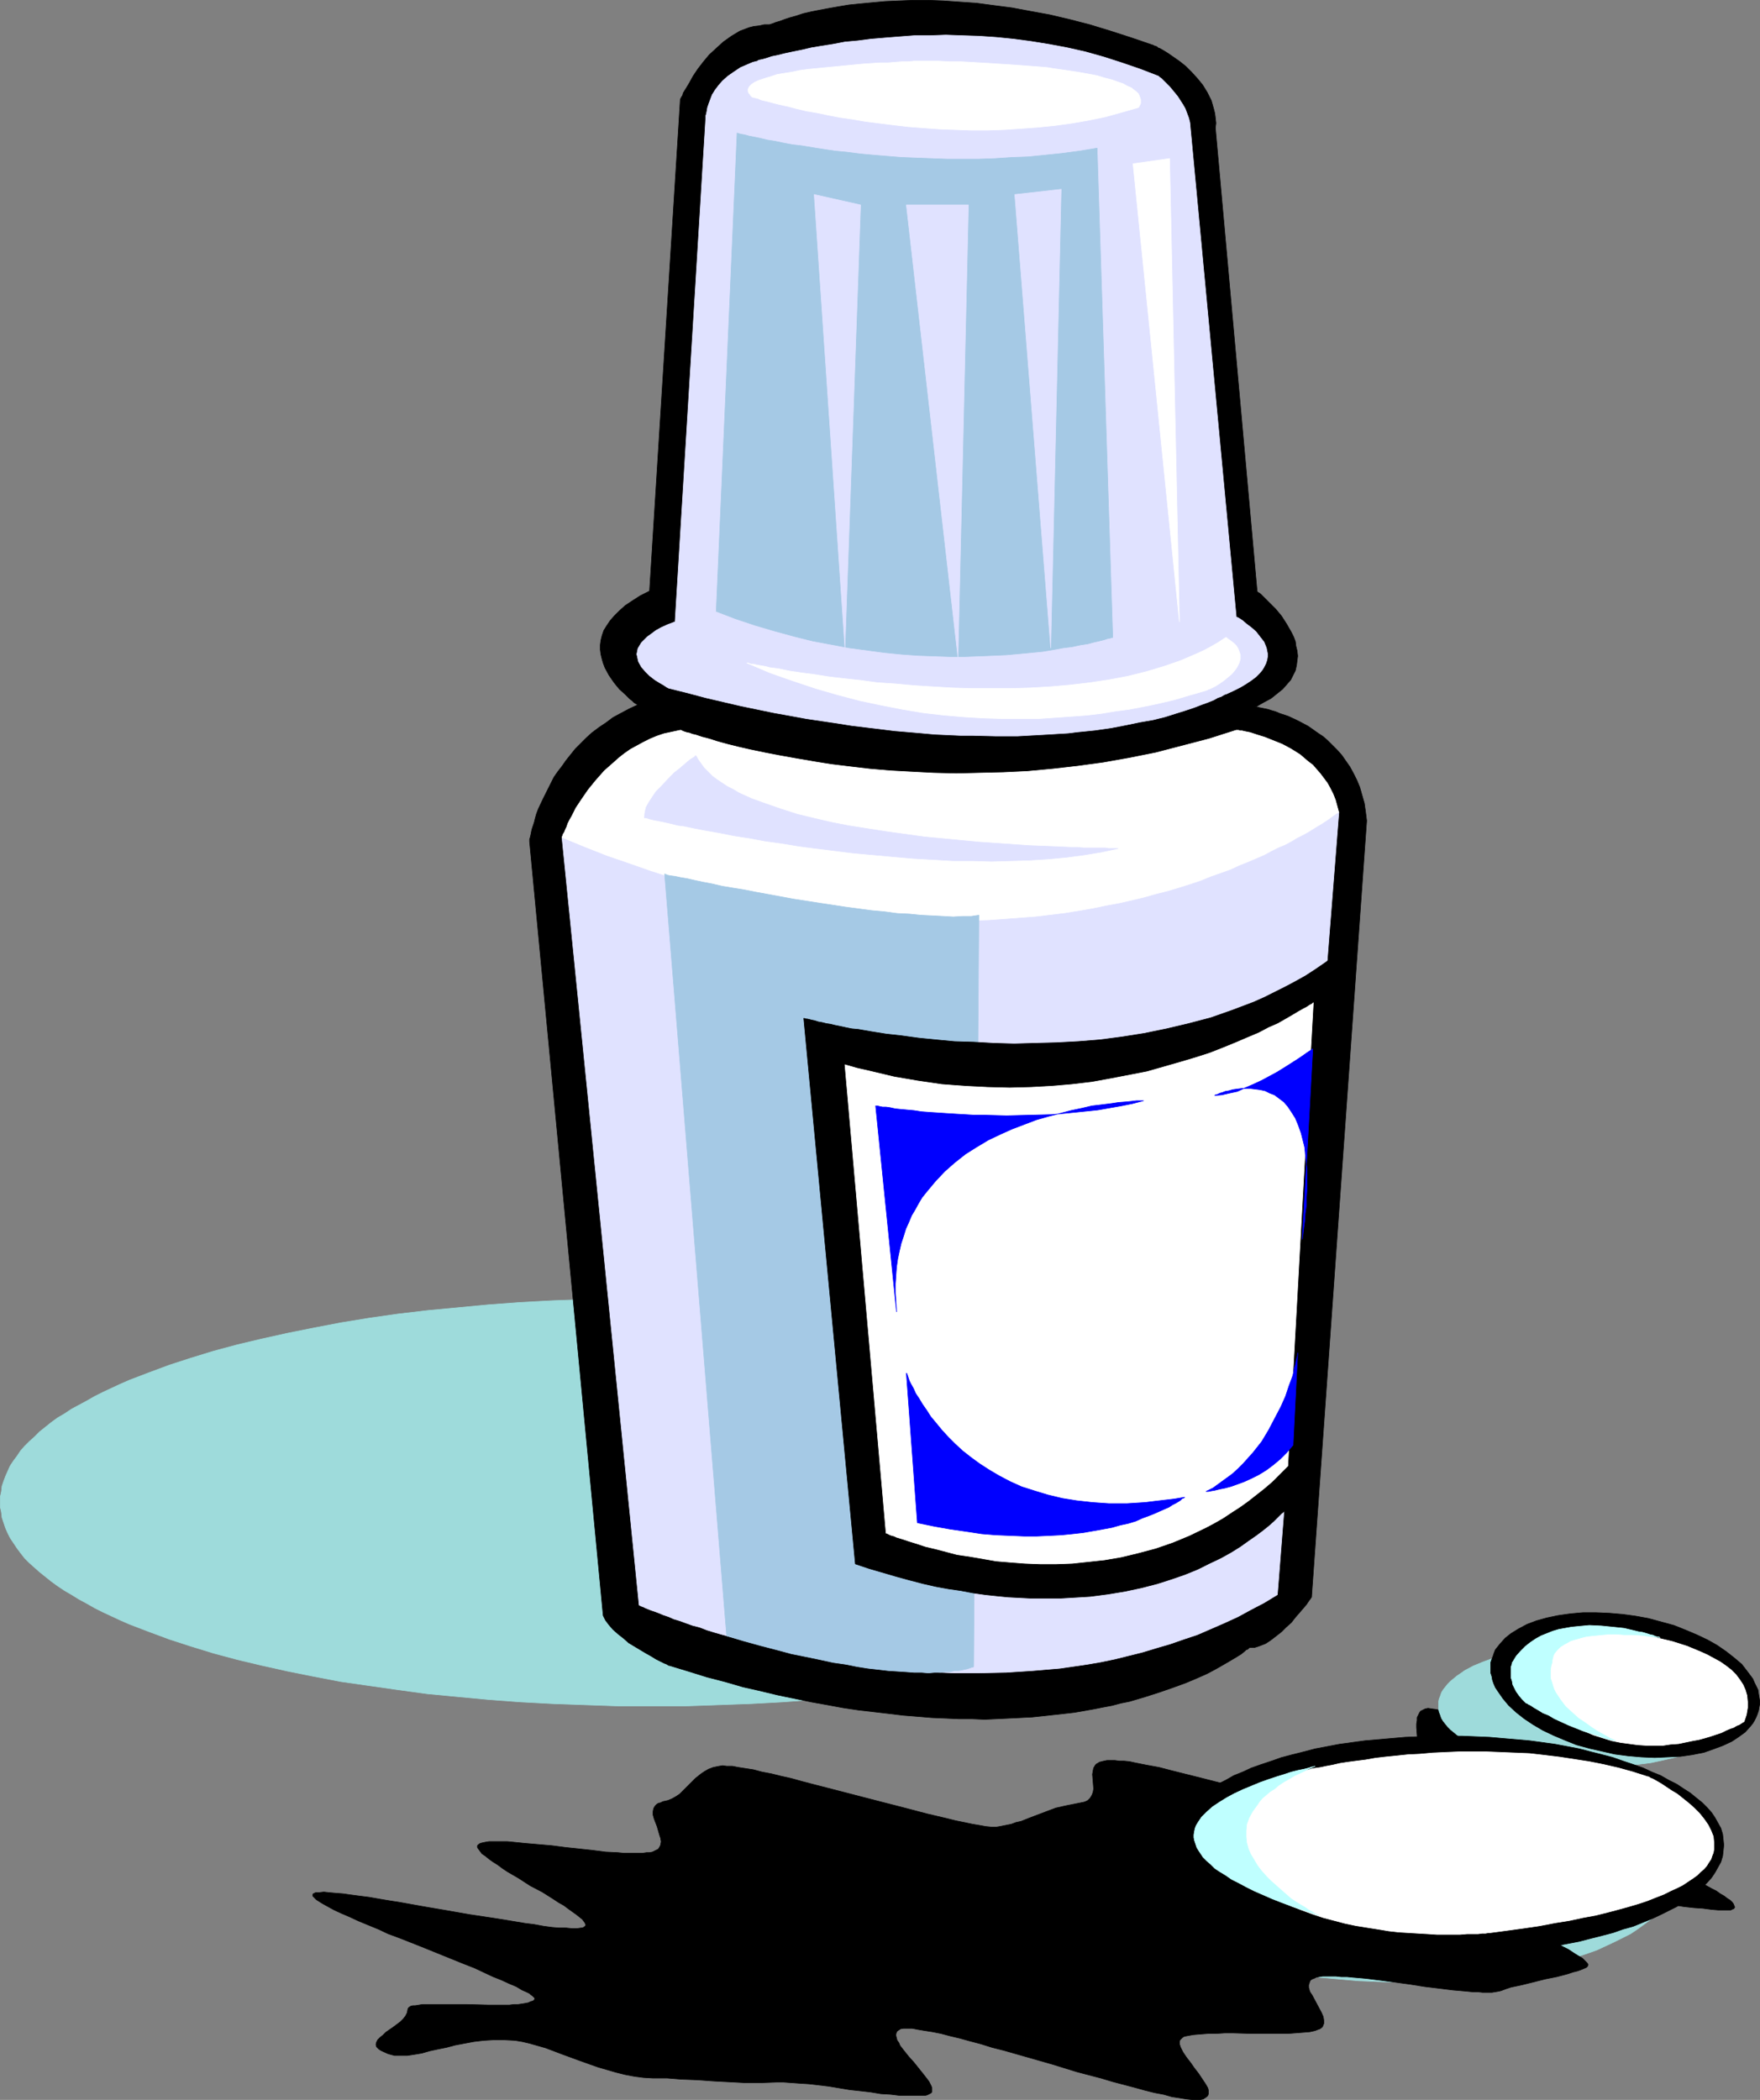 <?xml version="1.0" encoding="UTF-8" standalone="no"?>
<svg
   version="1.0"
   width="129.809mm"
   height="154.831mm"
   id="svg29"
   sodipodi:docname="White Out 1.wmf"
   xmlns:inkscape="http://www.inkscape.org/namespaces/inkscape"
   xmlns:sodipodi="http://sodipodi.sourceforge.net/DTD/sodipodi-0.dtd"
   xmlns="http://www.w3.org/2000/svg"
   xmlns:svg="http://www.w3.org/2000/svg">
  <rect width="100%" height="100%" fill="#808080" stroke="none"/>
  <sodipodi:namedview
     id="namedview29"
     pagecolor="#ffffff"
     bordercolor="#000000"
     borderopacity="0.25"
     inkscape:showpageshadow="2"
     inkscape:pageopacity="0.0"
     inkscape:pagecheckerboard="0"
     inkscape:deskcolor="#d1d1d1"
     inkscape:document-units="mm" />
  <defs
     id="defs1">
    <pattern
       id="WMFhbasepattern"
       patternUnits="userSpaceOnUse"
       width="6"
       height="6"
       x="0"
       y="0" />
  </defs>
  <path
     style="fill:#9edbdb;fill-opacity:1;fill-rule:evenodd;stroke:#9edbdb;stroke-width:0.162px;stroke-linecap:round;stroke-linejoin:round;stroke-miterlimit:4;stroke-dasharray:none;stroke-opacity:1"
     d="m 390.506,552.31 h 4.04 l 3.878,-0.162 3.878,-0.162 3.717,-0.323 7.434,-0.646 3.555,-0.485 3.555,-0.646 3.394,-0.646 3.394,-0.646 3.07,-0.646 3.232,-0.808 3.07,-0.969 2.747,-0.808 2.909,-0.969 2.747,-0.969 2.424,-1.131 2.424,-1.131 2.262,-1.131 2.262,-1.131 1.939,-1.293 1.778,-1.293 1.778,-1.293 1.616,-1.293 1.293,-1.454 1.131,-1.293 1.131,-1.454 0.808,-1.616 0.808,-1.454 0.485,-1.454 0.162,-1.616 0.162,-1.454 -0.162,-1.616 -0.162,-1.616 -0.485,-1.454 -0.808,-1.454 -0.808,-1.454 -1.131,-1.616 -1.131,-1.293 -1.293,-1.454 -1.616,-1.293 -1.778,-1.293 -1.778,-1.293 -1.939,-1.293 -2.262,-1.131 -2.262,-1.131 -2.424,-1.131 -2.424,-1.131 -2.747,-0.969 -2.909,-0.969 -2.747,-0.808 -3.07,-0.969 -3.232,-0.808 -3.07,-0.646 -3.394,-0.646 -3.394,-0.646 -3.555,-0.646 -3.555,-0.485 -7.434,-0.646 -3.717,-0.323 -3.878,-0.162 -3.878,-0.162 h -4.04 -4.04 l -3.878,0.162 -3.878,0.162 -3.717,0.323 -7.434,0.646 -3.555,0.485 -3.555,0.646 -3.394,0.646 -3.394,0.646 -3.07,0.646 -3.232,0.808 -3.07,0.969 -2.747,0.808 -2.909,0.969 -2.747,0.969 -2.424,1.131 -2.424,1.131 -2.262,1.131 -2.262,1.131 -1.939,1.293 -1.939,1.293 -1.616,1.293 -1.616,1.293 -1.293,1.454 -1.293,1.293 -0.97,1.616 -0.808,1.454 -0.808,1.454 -0.485,1.454 -0.162,1.616 -0.162,1.616 0.162,1.454 0.162,1.616 0.485,1.454 0.808,1.454 0.808,1.616 0.97,1.454 1.293,1.293 1.293,1.454 1.616,1.293 1.616,1.293 1.939,1.293 1.939,1.293 2.262,1.131 2.262,1.131 2.424,1.131 2.424,1.131 2.747,0.969 2.909,0.969 2.747,0.808 3.07,0.969 3.232,0.808 3.07,0.646 3.394,0.646 3.394,0.646 3.555,0.646 3.555,0.485 7.434,0.646 3.717,0.323 3.878,0.162 3.878,0.162 z"
     id="path1" />
  <path
     style="fill:#000000;fill-opacity:1;fill-rule:evenodd;stroke:#000000;stroke-width:0.162px;stroke-linecap:round;stroke-linejoin:round;stroke-miterlimit:4;stroke-dasharray:none;stroke-opacity:1"
     d="m 251.853,565.235 h 1.131 1.293 l 1.616,0.323 1.939,0.323 2.101,0.323 2.424,0.485 2.424,0.646 2.747,0.646 2.909,0.808 3.07,0.808 3.07,0.969 3.232,0.808 6.787,1.939 6.787,1.939 6.787,2.1 6.787,1.777 3.232,0.969 3.07,0.808 3.07,0.808 2.909,0.808 2.586,0.646 2.586,0.485 2.262,0.646 2.101,0.323 1.939,0.323 1.616,0.162 h 1.293 0.485 0.485 l 0.808,-0.162 0.485,-0.323 0.485,-0.323 0.323,-0.323 0.162,-0.485 v -0.485 -0.485 l -0.162,-0.646 -0.646,-1.131 -0.97,-1.454 -0.97,-1.454 -1.131,-1.454 -1.131,-1.616 -1.131,-1.454 -0.97,-1.454 -0.646,-1.293 -0.162,-0.485 -0.162,-0.485 v -0.646 l 0.162,-0.485 0.323,-0.323 0.323,-0.323 0.485,-0.323 0.808,-0.162 1.778,-0.323 1.939,-0.162 2.101,-0.162 h 2.262 l 2.424,-0.162 h 2.424 l 5.171,0.162 h 5.171 2.424 2.424 l 2.101,-0.162 2.101,-0.162 1.939,-0.162 1.454,-0.323 0.808,-0.323 0.485,-0.162 0.485,-0.323 0.323,-0.323 0.162,-0.485 0.162,-0.323 v -0.969 l -0.162,-0.969 -0.485,-1.131 -1.293,-2.423 -1.293,-2.423 -0.646,-0.969 -0.323,-1.131 v -0.808 l 0.323,-0.969 0.162,-0.323 0.485,-0.323 0.485,-0.162 0.646,-0.323 0.808,-0.162 0.97,-0.162 h 0.97 2.747 l 1.454,0.162 h 1.616 l 1.616,0.162 3.717,0.323 3.878,0.485 8.403,1.131 4.04,0.646 4.04,0.485 3.878,0.485 1.939,0.162 1.778,0.162 1.616,0.162 h 1.454 l 1.454,0.162 h 2.586 l 0.97,-0.162 0.97,-0.162 0.646,-0.162 1.293,-0.485 1.454,-0.485 3.07,-0.646 6.464,-1.616 3.232,-0.646 3.07,-0.808 1.454,-0.485 1.293,-0.323 1.293,-0.485 1.131,-0.485 0.162,-0.162 0.162,-0.162 0.162,-0.485 -0.323,-0.485 -0.485,-0.485 -0.808,-0.808 -1.131,-0.646 -1.293,-0.808 -1.454,-0.969 -1.616,-0.808 -1.778,-1.131 -1.939,-0.969 -2.101,-0.969 -4.363,-2.262 -4.525,-2.1 -4.686,-2.262 -4.363,-2.262 -2.101,-0.969 -2.101,-0.969 -1.778,-0.969 -1.778,-0.969 -1.616,-0.969 -1.293,-0.808 -1.131,-0.646 -0.97,-0.646 -0.485,-0.646 -0.485,-0.485 v -0.485 -0.162 l 0.323,-0.162 h 0.162 l 0.485,-0.162 h 0.485 l 0.646,-0.162 h 0.646 0.808 1.778 l 2.101,0.162 2.262,0.323 2.747,0.162 2.747,0.485 3.232,0.323 3.232,0.485 3.394,0.646 3.555,0.485 7.434,1.131 7.434,1.293 7.595,1.293 3.717,0.646 3.555,0.485 3.555,0.485 3.394,0.646 3.07,0.485 2.909,0.485 2.909,0.323 2.424,0.162 2.424,0.323 1.939,0.162 h 0.808 0.808 0.646 0.485 0.646 l 0.323,-0.162 0.323,-0.162 h 0.162 l 0.323,-0.485 -0.162,-0.323 -0.162,-0.485 -0.323,-0.485 -0.646,-0.646 -0.808,-0.485 -0.808,-0.646 -1.131,-0.646 -1.131,-0.808 -1.293,-0.646 -2.909,-1.616 -3.07,-1.454 -3.232,-1.616 -6.464,-3.07 -3.07,-1.454 -1.454,-0.808 -1.293,-0.646 -1.131,-0.646 -1.131,-0.646 -0.97,-0.646 -0.808,-0.485 -0.646,-0.485 -0.485,-0.485 -0.323,-0.323 -0.162,-0.485 v -0.485 l -0.323,-0.323 -0.323,-0.485 -0.646,-0.323 -0.808,-0.485 -0.808,-0.323 -0.97,-0.323 -1.131,-0.323 -1.293,-0.485 -1.293,-0.162 -2.909,-0.646 -3.07,-0.646 -3.232,-0.485 -6.949,-1.131 -3.232,-0.485 -3.07,-0.485 -2.909,-0.646 -1.293,-0.323 -1.131,-0.323 -1.131,-0.162 -0.97,-0.323 -0.808,-0.323 -0.808,-0.323 -0.646,-0.485 -0.646,-0.485 -0.485,-0.646 -0.323,-0.646 -0.323,-0.646 -0.162,-0.808 -0.323,-1.777 -0.162,-1.939 v -1.939 l 0.162,-4.201 -0.162,-1.939 -0.162,-2.1 -0.323,-1.777 -0.485,-0.969 -0.323,-0.808 -0.485,-0.646 -0.646,-0.808 -0.808,-0.646 -0.808,-0.485 -0.97,-0.485 -1.131,-0.485 -1.293,-0.323 -1.293,-0.162 -0.97,-0.162 -0.808,0.162 -0.646,0.323 -0.646,0.323 -0.323,0.485 -0.323,0.646 -0.323,0.646 v 0.808 l -0.162,0.969 v 0.969 l 0.162,2.1 0.162,2.262 0.323,2.423 0.323,2.262 v 2.423 2.1 l -0.162,1.131 -0.162,0.969 -0.323,0.808 -0.323,0.808 -0.485,0.646 -0.646,0.646 -0.646,0.323 -0.97,0.485 -1.131,0.162 h -1.131 -3.717 l -3.555,-0.162 -3.555,-0.162 -3.555,-0.162 -3.717,-0.162 h -3.555 -4.04 l -4.202,0.162 h -0.97 -0.97 l -1.293,-0.162 -1.293,-0.162 -1.293,-0.162 -1.454,-0.323 -3.394,-0.646 -3.394,-0.808 -3.717,-0.808 -7.595,-1.939 -7.757,-1.939 -3.717,-0.969 -3.555,-0.646 -3.232,-0.646 -1.454,-0.323 -1.616,-0.162 h -1.293 l -1.131,-0.162 h -1.293 -0.97 l -0.808,0.162 -0.646,0.162 -0.646,0.162 -0.485,0.323 -0.323,0.162 -0.323,0.323 -0.485,0.808 -0.162,0.808 -0.162,0.969 0.162,1.939 0.162,2.1 -0.162,0.969 -0.323,0.808 -0.485,0.808 -0.323,0.323 -0.323,0.323 -0.646,0.323 -0.485,0.162 -0.808,0.162 -0.808,0.162 -1.616,0.323 -1.616,0.323 -1.454,0.323 -1.454,0.323 -2.586,0.969 -4.686,1.777 -2.424,0.969 -1.454,0.323 -1.293,0.485 -1.616,0.323 -1.616,0.323 -0.97,0.162 h -1.293 l -1.616,-0.162 -1.778,-0.323 -1.939,-0.323 -2.262,-0.485 -2.424,-0.485 -2.586,-0.646 -2.747,-0.646 -2.747,-0.646 -3.07,-0.808 -3.07,-0.808 -6.302,-1.616 -13.09,-3.393 -6.302,-1.616 -3.07,-0.808 -2.909,-0.808 -2.909,-0.646 -2.586,-0.646 -2.586,-0.485 -2.424,-0.646 -2.101,-0.323 -2.101,-0.323 -1.616,-0.323 h -1.616 l -1.131,-0.162 -0.97,0.162 -1.616,0.323 -1.293,0.485 -1.131,0.646 -0.97,0.646 -0.808,0.646 -0.808,0.646 -1.454,1.454 -1.454,1.454 -1.454,1.454 -0.97,0.646 -1.131,0.646 -1.131,0.485 -1.454,0.323 -0.646,0.323 -0.646,0.162 -0.485,0.323 -0.323,0.323 -0.323,0.485 -0.162,0.323 -0.162,0.808 v 0.969 l 0.323,1.131 0.808,2.1 0.646,2.262 0.323,0.969 0.162,0.969 -0.162,0.969 -0.323,0.646 -0.323,0.485 -0.323,0.162 -0.646,0.323 -0.646,0.323 -0.808,0.162 h -0.808 l -1.131,0.162 h -3.878 -1.454 l -1.616,-0.162 -3.394,-0.162 -3.717,-0.485 -7.595,-0.808 -3.717,-0.485 -3.717,-0.323 -3.717,-0.323 -3.232,-0.323 -1.616,-0.162 h -1.454 -2.586 -1.131 l -0.97,0.162 -0.808,0.162 -0.646,0.162 -0.485,0.323 -0.323,0.323 v 0.485 l 0.323,0.485 0.485,0.646 0.485,0.646 0.97,0.646 0.97,0.808 1.131,0.808 1.293,0.808 1.293,0.969 1.454,0.969 3.07,1.777 3.232,2.1 3.394,1.777 3.07,1.939 1.454,0.969 1.454,0.808 1.293,0.969 1.131,0.808 1.131,0.808 0.808,0.646 0.808,0.646 0.485,0.646 0.323,0.485 0.162,0.485 -0.162,0.323 -0.485,0.323 -0.323,0.162 h -0.323 l -1.131,0.162 h -1.454 l -1.616,-0.162 h -1.939 l -1.939,-0.162 -2.424,-0.323 -2.586,-0.485 -2.586,-0.323 -2.909,-0.485 -2.909,-0.485 -3.07,-0.485 -6.464,-0.969 -6.464,-1.131 -6.626,-1.131 -6.302,-1.131 -3.07,-0.485 -2.909,-0.485 -2.747,-0.485 -2.586,-0.323 -2.424,-0.323 -2.262,-0.323 -2.101,-0.162 -1.778,-0.162 -1.454,-0.162 -1.293,0.162 h -0.97 l -0.323,0.162 -0.323,0.162 -0.162,0.162 v 0.162 0.162 0.162 l 0.323,0.323 0.323,0.323 0.323,0.323 0.485,0.323 1.293,0.808 1.454,0.808 1.778,0.969 2.101,0.969 2.262,0.969 2.424,1.131 2.747,1.131 2.747,1.131 2.747,1.293 3.07,1.131 6.141,2.423 5.979,2.423 5.979,2.423 2.909,1.131 2.747,1.293 2.424,1.131 2.424,0.969 2.101,0.969 1.939,0.808 1.616,0.969 1.454,0.646 0.646,0.323 0.323,0.323 0.485,0.323 0.323,0.323 0.162,0.162 0.162,0.162 v 0.323 l -0.162,0.162 -0.323,0.323 -0.646,0.162 -0.646,0.323 -0.808,0.162 -0.97,0.162 -1.131,0.162 h -1.131 l -1.293,0.162 h -2.747 -2.909 l -6.302,-0.162 h -3.07 -2.909 -4.04 -1.131 -1.131 l -0.97,0.162 -0.97,0.162 h -0.646 l -0.646,0.162 -0.485,0.323 -0.162,0.162 -0.162,0.323 -0.162,0.969 -0.485,0.969 -0.646,0.808 -0.808,0.808 -1.939,1.454 -2.101,1.454 -0.808,0.808 -0.808,0.646 -0.646,0.646 -0.323,0.646 -0.162,0.646 0.162,0.646 0.646,0.646 0.485,0.323 0.646,0.323 1.454,0.646 1.778,0.485 h 1.778 1.778 l 2.101,-0.323 1.939,-0.323 2.262,-0.646 2.262,-0.485 2.424,-0.485 2.424,-0.646 2.586,-0.485 2.586,-0.485 2.747,-0.323 2.747,-0.162 h 2.909 l 3.07,0.162 1.939,0.323 2.101,0.485 2.262,0.646 2.262,0.646 4.686,1.777 4.848,1.777 5.01,1.777 5.01,1.454 2.586,0.646 2.586,0.485 2.424,0.323 2.586,0.162 h 4.04 l 4.04,0.323 4.363,0.162 4.363,0.323 9.05,0.485 h 4.363 l 4.363,-0.162 h 1.939 l 2.262,0.162 2.262,0.162 2.586,0.162 2.747,0.323 2.747,0.323 2.909,0.485 2.909,0.485 5.818,0.646 2.909,0.485 2.747,0.162 2.586,0.323 h 2.586 2.262 2.101 l 0.646,-0.162 0.646,-0.323 0.323,-0.162 0.323,-0.323 v -0.485 -0.646 l -0.162,-0.485 -0.323,-0.646 -0.323,-0.646 -0.485,-0.646 -1.131,-1.454 -1.293,-1.616 -1.293,-1.616 -1.454,-1.616 -1.293,-1.616 -1.131,-1.454 -0.323,-0.808 -0.485,-0.646 -0.162,-0.646 -0.162,-0.646 v -0.485 l 0.162,-0.485 0.162,-0.323 0.485,-0.323 0.485,-0.323 z"
     id="path2" />
  <path
     style="fill:#9edbdb;fill-opacity:1;fill-rule:evenodd;stroke:#9edbdb;stroke-width:0.162px;stroke-linecap:round;stroke-linejoin:round;stroke-miterlimit:4;stroke-dasharray:none;stroke-opacity:1"
     d="m 181.719,475.405 h 9.373 l 9.211,-0.323 9.05,-0.323 8.888,-0.485 8.888,-0.646 8.565,-0.808 8.403,-0.808 8.242,-1.131 8.08,-1.131 7.918,-1.131 7.595,-1.454 7.272,-1.454 7.11,-1.616 6.949,-1.616 6.626,-1.777 6.302,-1.939 5.979,-1.939 5.656,-2.1 5.494,-2.1 2.424,-1.131 2.586,-1.131 2.424,-1.131 2.262,-1.131 2.262,-1.293 2.101,-1.131 2.101,-1.293 1.939,-1.131 1.939,-1.293 1.778,-1.293 1.616,-1.293 1.616,-1.293 1.454,-1.293 1.454,-1.293 1.131,-1.293 1.293,-1.454 0.97,-1.293 0.97,-1.454 0.97,-1.454 0.646,-1.293 0.646,-1.454 0.485,-1.454 0.485,-1.454 0.162,-1.454 0.323,-1.454 v -1.454 -1.454 l -0.323,-1.454 -0.162,-1.454 -0.485,-1.454 -0.485,-1.293 -0.646,-1.454 -0.646,-1.454 -0.97,-1.454 -0.97,-1.293 -0.97,-1.454 -1.293,-1.293 -1.131,-1.293 -1.454,-1.293 -1.454,-1.454 -1.616,-1.293 -1.616,-1.293 -1.778,-1.293 -1.939,-1.131 -1.939,-1.293 -2.101,-1.131 -2.101,-1.131 -2.262,-1.293 -2.262,-1.131 -2.424,-1.131 -2.586,-1.131 -2.424,-1.131 -5.494,-2.1 -5.656,-2.1 -5.979,-1.939 -6.302,-1.939 -6.626,-1.777 -6.949,-1.616 -7.11,-1.616 -7.272,-1.454 -7.595,-1.454 -7.918,-1.293 -8.08,-1.131 -8.242,-0.969 -8.403,-0.808 -8.565,-0.808 -8.888,-0.646 -8.888,-0.485 -9.05,-0.323 -9.211,-0.323 h -9.373 -9.373 l -9.211,0.323 -9.05,0.323 -9.05,0.485 -8.726,0.646 -8.565,0.808 -8.565,0.808 -8.242,0.969 -7.918,1.131 -7.918,1.293 -7.595,1.454 -7.272,1.454 -7.272,1.616 -6.787,1.616 -6.626,1.777 -6.302,1.939 -5.979,1.939 -5.656,2.1 -5.494,2.1 -2.586,1.131 -2.424,1.131 -2.424,1.131 -2.262,1.131 -2.262,1.293 -2.101,1.131 -2.101,1.131 -1.939,1.293 -1.939,1.131 -1.778,1.293 -1.616,1.293 -1.616,1.293 -1.454,1.454 -1.454,1.293 -1.293,1.293 -1.131,1.293 -0.97,1.454 -0.97,1.293 -0.97,1.454 -0.646,1.454 -0.646,1.454 -0.485,1.293 -0.485,1.454 -0.162,1.454 -0.323,1.454 v 1.454 1.454 l 0.323,1.454 0.162,1.454 0.485,1.454 0.485,1.454 0.646,1.454 0.646,1.293 0.97,1.454 0.97,1.454 0.97,1.293 1.131,1.454 1.293,1.293 1.454,1.293 1.454,1.293 1.616,1.293 1.616,1.293 1.778,1.293 1.939,1.293 1.939,1.131 2.101,1.293 2.101,1.131 2.262,1.293 2.262,1.131 2.424,1.131 2.424,1.131 2.586,1.131 5.494,2.1 5.656,2.1 5.979,1.939 6.302,1.939 6.626,1.777 6.787,1.616 7.272,1.616 7.272,1.454 7.595,1.454 7.918,1.131 7.918,1.131 8.242,1.131 8.565,0.808 8.565,0.808 8.726,0.646 9.05,0.485 9.05,0.323 9.211,0.323 z"
     id="path3" />
  <path
     style="fill:#000000;fill-opacity:1;fill-rule:evenodd;stroke:#000000;stroke-width:0.162px;stroke-linecap:round;stroke-linejoin:round;stroke-miterlimit:4;stroke-dasharray:none;stroke-opacity:1"
     d="m 189.637,27.87 v 0 -0.162 l 0.162,-0.323 0.162,-0.323 0.323,-0.485 0.162,-0.646 0.808,-1.293 0.97,-1.616 0.97,-1.777 1.293,-1.939 1.616,-2.1 1.616,-1.939 1.939,-1.777 1.939,-1.777 2.262,-1.616 2.424,-1.454 2.586,-0.969 1.293,-0.323 1.454,-0.162 1.454,-0.323 h 1.454 v 0 l 0.485,-0.162 0.485,-0.162 0.808,-0.323 1.131,-0.323 1.293,-0.485 1.454,-0.485 1.778,-0.485 1.939,-0.646 2.101,-0.485 2.424,-0.485 2.586,-0.485 2.747,-0.485 2.909,-0.485 3.232,-0.323 3.394,-0.323 3.555,-0.323 3.717,-0.162 4.04,-0.162 h 4.202 l 4.202,0.162 4.525,0.323 4.686,0.323 4.848,0.646 5.01,0.646 5.171,0.969 5.333,0.969 5.494,1.293 5.656,1.454 5.818,1.777 5.979,1.939 6.141,2.1 v 0 l 0.162,0.162 h 0.162 l 0.485,0.162 0.323,0.323 0.485,0.162 1.131,0.646 1.293,0.808 1.616,1.131 1.616,1.131 1.616,1.293 1.616,1.616 1.616,1.777 1.454,1.777 1.293,2.1 1.131,2.262 0.323,1.131 0.323,1.131 0.323,1.293 0.162,1.293 0.162,1.454 -0.162,1.293 11.635,129.09 v 0 l 0.162,0.323 0.323,0.162 0.485,0.323 0.485,0.485 0.646,0.646 0.646,0.646 0.808,0.808 1.616,1.616 1.616,1.939 1.454,2.262 1.293,2.262 0.646,1.293 0.485,1.293 0.162,1.293 0.323,1.293 0.162,1.454 -0.162,1.293 -0.162,1.293 -0.323,1.454 -0.646,1.293 -0.646,1.293 -1.131,1.293 -1.131,1.293 -1.616,1.293 -1.616,1.293 -2.101,1.131 -2.262,1.293 v 0 h 0.323 0.323 l 0.485,0.162 0.808,0.162 0.808,0.162 0.808,0.162 0.97,0.323 1.131,0.323 1.131,0.485 2.424,0.808 2.747,1.293 2.747,1.454 2.747,1.939 1.454,0.969 1.293,1.131 1.293,1.293 1.293,1.293 1.293,1.454 1.131,1.616 1.131,1.616 0.97,1.777 0.97,1.939 0.808,1.939 0.646,2.262 0.646,2.262 0.323,2.262 0.323,2.585 -15.352,216.174 v 0 0.162 l -0.323,0.485 -0.485,0.646 -0.646,0.969 -0.97,1.131 -0.97,1.131 -1.131,1.293 -1.131,1.454 -1.454,1.293 -1.293,1.293 -1.454,1.131 -1.454,1.131 -1.454,0.969 -1.616,0.646 -1.454,0.485 h -1.454 v 0 l -0.162,0.162 -0.162,0.162 -0.162,0.162 -0.485,0.162 -0.323,0.323 -0.97,0.808 -1.293,0.808 -1.616,0.969 -1.939,1.131 -2.262,1.293 -2.424,1.293 -2.909,1.293 -3.07,1.293 -3.555,1.293 -3.717,1.293 -4.04,1.293 -4.363,1.293 -2.424,0.485 -2.424,0.646 -2.586,0.485 -2.424,0.485 -2.747,0.485 -2.747,0.485 -2.909,0.323 -2.909,0.323 -2.909,0.323 -3.07,0.323 -3.232,0.162 -3.232,0.162 -3.394,0.162 -3.394,0.162 -3.555,-0.162 h -3.717 l -3.555,-0.162 -3.878,-0.162 -3.878,-0.323 -4.04,-0.323 -4.04,-0.485 -4.202,-0.485 -4.202,-0.485 -4.363,-0.646 -4.363,-0.808 -4.525,-0.808 -4.686,-0.969 -4.686,-0.969 -4.686,-1.131 -5.01,-1.131 -5.01,-1.454 -5.01,-1.293 -5.171,-1.616 -5.333,-1.616 v 0 h -0.162 l -0.485,-0.323 -0.808,-0.323 -0.97,-0.485 -1.293,-0.646 -1.293,-0.808 -1.454,-0.808 -1.616,-0.969 -3.232,-1.939 -1.454,-1.293 -1.454,-1.131 -1.454,-1.293 -1.131,-1.293 -0.97,-1.293 -0.646,-1.293 -20.523,-215.689 v 0 -0.323 -0.323 l 0.162,-0.485 0.162,-0.646 0.162,-0.808 0.162,-0.808 0.323,-0.969 0.323,-0.969 0.323,-1.293 0.323,-1.131 0.485,-1.293 1.293,-2.747 1.454,-2.908 1.616,-3.231 1.131,-1.616 1.131,-1.454 1.131,-1.616 1.293,-1.616 1.293,-1.616 1.454,-1.454 1.616,-1.616 1.616,-1.454 1.939,-1.454 1.939,-1.293 1.939,-1.454 2.101,-1.131 2.424,-1.293 2.424,-1.131 h -0.162 l -0.162,-0.162 -0.323,-0.162 -0.485,-0.323 -0.485,-0.485 -0.646,-0.485 -0.646,-0.646 -0.646,-0.646 -1.616,-1.454 -1.454,-1.777 -1.454,-2.1 -1.131,-2.1 -0.485,-1.293 -0.323,-1.131 -0.323,-1.293 -0.162,-1.293 v -1.293 l 0.162,-1.293 0.323,-1.293 0.485,-1.454 0.808,-1.293 0.97,-1.454 1.131,-1.293 1.454,-1.454 1.616,-1.454 1.939,-1.293 2.262,-1.454 2.586,-1.293 z"
     id="path4" />
  <path
     style="fill:#e0e2ff;fill-opacity:1;fill-rule:evenodd;stroke:#e0e2ff;stroke-width:0.162px;stroke-linecap:round;stroke-linejoin:round;stroke-miterlimit:4;stroke-dasharray:none;stroke-opacity:1"
     d="m 188.183,173.278 8.565,-140.561 v -0.485 l 0.162,-0.485 0.162,-0.808 0.162,-0.969 0.323,-0.969 0.485,-1.293 0.485,-1.293 0.808,-1.293 0.97,-1.293 1.131,-1.293 1.454,-1.293 1.616,-1.131 1.939,-1.293 2.262,-0.969 1.131,-0.485 1.293,-0.323 h 0.162 v -0.162 l 0.485,-0.162 0.808,-0.162 1.131,-0.323 1.454,-0.485 1.616,-0.323 1.939,-0.485 2.262,-0.485 2.424,-0.485 2.747,-0.646 2.909,-0.485 3.07,-0.485 3.394,-0.646 3.555,-0.323 3.717,-0.485 3.878,-0.323 4.04,-0.323 4.202,-0.323 h 4.363 l 4.363,-0.162 4.525,0.162 4.848,0.162 4.686,0.323 4.848,0.485 4.848,0.646 5.01,0.808 5.171,0.969 5.01,1.131 5.171,1.454 5.01,1.616 5.171,1.777 5.01,1.939 0.162,0.162 0.162,0.162 0.485,0.323 0.485,0.485 0.485,0.485 0.646,0.646 0.646,0.646 0.808,0.969 1.454,1.777 1.454,2.262 0.646,1.131 0.485,1.293 0.485,1.293 0.323,1.293 12.928,137.653 v 0.162 h 0.162 l 0.323,0.162 0.323,0.162 0.97,0.646 1.131,0.969 1.293,0.969 1.293,1.131 1.131,1.454 1.131,1.454 0.323,0.808 0.323,0.808 0.162,0.808 0.162,0.808 v 0.808 l -0.162,0.969 -0.323,0.969 -0.485,0.969 -0.485,0.808 -0.808,0.969 -0.97,0.969 -1.293,0.969 -1.454,0.969 -1.616,0.969 -1.939,0.969 -2.101,0.969 h -0.162 l -0.323,0.162 -0.808,0.485 -0.97,0.323 -1.131,0.646 -1.616,0.646 -1.778,0.646 -2.101,0.808 -2.424,0.808 -2.586,0.808 -3.07,0.969 -3.232,0.808 -3.717,0.646 -3.878,0.808 -4.202,0.808 -4.525,0.646 -4.848,0.485 -2.586,0.323 -2.747,0.162 -2.586,0.162 -2.909,0.162 -2.909,0.162 -2.909,0.162 h -3.07 -3.07 l -6.464,-0.162 h -3.394 l -3.555,-0.162 -3.555,-0.162 -3.555,-0.323 -3.717,-0.323 -3.878,-0.323 -3.878,-0.485 -4.04,-0.485 -4.04,-0.485 -4.04,-0.646 -4.363,-0.646 -4.363,-0.646 -4.363,-0.808 -4.525,-0.808 -4.686,-0.969 -4.686,-0.969 -4.848,-1.131 -4.848,-1.131 -4.848,-1.293 -5.171,-1.293 v 0 h -0.162 l -0.323,-0.162 -0.323,-0.162 -0.97,-0.646 -1.131,-0.646 -1.293,-0.808 -1.454,-1.131 -1.131,-1.131 -1.131,-1.293 -0.808,-1.454 -0.162,-0.646 -0.162,-0.808 -0.162,-0.646 0.162,-0.808 0.162,-0.808 0.485,-0.808 0.485,-0.808 0.808,-0.808 0.808,-0.808 1.131,-0.808 1.293,-0.969 1.454,-0.808 1.778,-0.808 z"
     id="path5" />
  <path
     style="fill:#ffffff;fill-opacity:1;fill-rule:evenodd;stroke:#ffffff;stroke-width:0.162px;stroke-linecap:round;stroke-linejoin:round;stroke-miterlimit:4;stroke-dasharray:none;stroke-opacity:1"
     d="m 209.676,27.062 v 0 h 0.162 l 0.485,0.162 0.808,0.162 1.131,0.485 1.454,0.323 1.778,0.485 1.939,0.485 2.262,0.485 2.424,0.646 2.747,0.646 2.909,0.485 3.07,0.646 3.394,0.646 3.394,0.485 3.717,0.646 3.878,0.485 3.878,0.485 4.202,0.485 4.202,0.323 4.363,0.323 4.363,0.162 4.525,0.162 h 4.525 l 4.686,-0.162 4.686,-0.323 4.525,-0.323 4.848,-0.485 4.686,-0.646 4.686,-0.808 4.686,-0.969 4.686,-1.293 4.525,-1.293 0.162,-0.162 0.162,-0.323 0.323,-0.646 V 28.032 27.708 l -0.162,-0.485 -0.162,-0.485 -0.323,-0.646 -0.485,-0.485 -0.646,-0.485 -0.808,-0.646 -1.131,-0.485 -1.131,-0.646 -1.454,-0.485 -1.778,-0.646 -1.939,-0.485 -2.101,-0.646 -2.586,-0.485 -2.747,-0.485 -3.232,-0.485 -3.394,-0.485 -1.939,-0.323 -1.939,-0.162 -2.101,-0.162 -2.101,-0.162 -2.262,-0.162 -2.262,-0.162 -2.586,-0.162 -2.424,-0.162 -2.747,-0.162 -2.747,-0.162 -2.909,-0.162 h -3.07 l -3.07,-0.162 h -3.232 -0.646 -0.808 -1.131 -1.131 l -1.616,0.162 h -1.778 l -1.939,0.162 -2.101,0.162 h -2.262 l -2.262,0.162 -2.424,0.162 -5.01,0.485 -5.01,0.485 -5.01,0.485 -2.424,0.323 -2.262,0.485 -2.101,0.323 -1.939,0.323 -1.939,0.646 -1.616,0.485 -1.454,0.485 -1.131,0.485 -0.97,0.646 -0.646,0.646 -0.323,0.646 v 0.646 l 0.162,0.485 0.323,0.323 0.162,0.323 z"
     id="path6" />
  <path
     style="fill:#ffffff;fill-opacity:1;fill-rule:evenodd;stroke:#ffffff;stroke-width:0.162px;stroke-linecap:round;stroke-linejoin:round;stroke-miterlimit:4;stroke-dasharray:none;stroke-opacity:1"
     d="m 208.221,184.749 h 0.162 0.162 l 0.323,0.162 0.485,0.162 h 0.646 l 0.646,0.162 0.808,0.162 0.97,0.162 0.97,0.162 1.131,0.323 1.293,0.162 1.293,0.162 1.454,0.323 1.616,0.323 3.232,0.485 3.717,0.485 4.04,0.646 4.202,0.485 4.525,0.485 4.686,0.646 5.01,0.323 5.171,0.485 5.171,0.323 5.333,0.323 5.494,0.162 h 5.494 5.656 l 5.494,-0.162 5.494,-0.323 5.494,-0.485 5.494,-0.646 5.333,-0.808 5.171,-0.969 5.171,-1.293 4.848,-1.454 4.686,-1.616 4.525,-1.939 2.101,-0.969 2.101,-1.131 1.939,-1.131 1.939,-1.293 h 0.162 l 0.323,0.323 0.485,0.323 0.646,0.485 0.646,0.485 0.646,0.646 0.485,0.808 0.323,0.808 0.323,0.969 v 1.131 l -0.323,1.131 -0.323,0.646 -0.323,0.646 -0.485,0.646 -0.646,0.808 -0.646,0.646 -0.808,0.646 -0.97,0.808 -1.131,0.808 -1.293,0.808 -1.293,0.646 h -0.162 l -0.162,0.162 h -0.162 l -0.323,0.162 -0.323,0.162 -0.485,0.162 -1.131,0.323 -1.616,0.485 -1.778,0.485 -2.101,0.646 -2.262,0.646 -2.747,0.646 -2.909,0.646 -3.232,0.646 -3.394,0.646 -3.717,0.485 -3.878,0.646 -4.04,0.485 -4.363,0.323 -4.525,0.323 -4.686,0.323 h -5.01 -5.01 l -5.333,-0.162 -5.333,-0.323 -5.656,-0.485 -5.656,-0.646 -5.818,-0.969 -5.818,-1.131 -6.141,-1.293 -6.141,-1.616 -6.141,-1.777 -6.302,-2.1 -6.464,-2.262 z"
     id="path7" />
  <path
     style="fill:#a5c9e5;fill-opacity:1;fill-rule:evenodd;stroke:#a5c9e5;stroke-width:0.162px;stroke-linecap:round;stroke-linejoin:round;stroke-miterlimit:4;stroke-dasharray:none;stroke-opacity:1"
     d="m 205.474,37.079 v 0 l 0.485,0.162 0.646,0.162 0.97,0.162 1.131,0.323 1.616,0.323 1.616,0.323 1.939,0.485 2.101,0.323 2.262,0.485 2.586,0.485 2.747,0.323 2.909,0.485 3.07,0.485 3.232,0.485 3.394,0.323 3.717,0.485 3.555,0.323 3.878,0.323 4.04,0.323 4.04,0.162 4.202,0.162 4.363,0.162 h 4.363 4.525 l 4.525,-0.162 4.686,-0.323 4.525,-0.162 4.848,-0.485 4.686,-0.485 4.848,-0.646 4.848,-0.808 4.363,136.361 h -0.162 l -0.485,0.162 -0.808,0.162 -0.97,0.323 -1.293,0.323 -1.454,0.323 -1.778,0.485 -2.101,0.323 -2.262,0.485 -2.586,0.323 -2.586,0.485 -2.909,0.485 -3.232,0.323 -3.394,0.323 -3.555,0.323 -3.555,0.162 -4.04,0.162 -4.04,0.162 h -4.202 l -4.363,-0.162 -4.525,-0.162 -4.525,-0.323 -4.848,-0.485 -4.848,-0.646 -4.848,-0.646 -5.171,-0.969 -5.171,-0.969 -5.171,-1.293 -5.333,-1.454 -5.494,-1.616 -5.333,-1.777 -5.494,-2.1 z"
     id="path8" />
  <path
     style="fill:#e0e2ff;fill-opacity:1;fill-rule:evenodd;stroke:#e0e2ff;stroke-width:0.162px;stroke-linecap:round;stroke-linejoin:round;stroke-miterlimit:4;stroke-dasharray:none;stroke-opacity:1"
     d="M 282.88,54.205 292.9,180.549 295.808,52.751 Z"
     id="path9" />
  <path
     style="fill:#e0e2ff;fill-opacity:1;fill-rule:evenodd;stroke:#e0e2ff;stroke-width:0.162px;stroke-linecap:round;stroke-linejoin:round;stroke-miterlimit:4;stroke-dasharray:none;stroke-opacity:1"
     d="M 269.952,57.113 267.044,183.295 252.661,57.113 Z"
     id="path10" />
  <path
     style="fill:#ffffff;fill-opacity:1;fill-rule:evenodd;stroke:#ffffff;stroke-width:0.162px;stroke-linecap:round;stroke-linejoin:round;stroke-miterlimit:4;stroke-dasharray:none;stroke-opacity:1"
     d="M 315.847,45.642 328.775,173.278 326.028,44.188 Z"
     id="path11" />
  <path
     style="fill:#e0e2ff;fill-opacity:1;fill-rule:evenodd;stroke:#e0e2ff;stroke-width:0.162px;stroke-linecap:round;stroke-linejoin:round;stroke-miterlimit:4;stroke-dasharray:none;stroke-opacity:1"
     d="m 226.967,54.205 8.565,126.344 4.363,-123.436 z"
     id="path12" />
  <path
     style="fill:#ffffff;fill-opacity:1;fill-rule:evenodd;stroke:#ffffff;stroke-width:0.162px;stroke-linecap:round;stroke-linejoin:round;stroke-miterlimit:4;stroke-dasharray:none;stroke-opacity:1"
     d="m 189.637,203.491 v 0 h 0.162 l 0.323,0.162 0.323,0.162 0.485,0.162 0.485,0.162 0.808,0.162 0.808,0.323 0.808,0.162 0.97,0.323 0.97,0.323 1.293,0.323 1.131,0.323 1.454,0.485 2.909,0.808 3.232,0.808 3.555,0.808 3.878,0.808 4.202,0.808 4.525,0.808 4.686,0.808 5.01,0.808 5.333,0.646 5.494,0.646 5.656,0.485 5.979,0.323 6.141,0.323 6.302,0.162 6.464,-0.162 6.626,-0.162 6.787,-0.323 6.949,-0.646 7.11,-0.808 7.11,-0.969 7.272,-1.293 7.272,-1.454 7.434,-1.939 7.434,-1.939 7.595,-2.423 v 0 h 0.162 0.485 l 0.323,0.162 h 0.646 l 0.646,0.162 1.616,0.323 1.939,0.646 2.101,0.646 2.424,0.969 2.424,0.969 2.424,1.293 2.586,1.616 2.262,1.939 1.293,0.969 0.97,1.131 1.131,1.293 0.97,1.293 0.97,1.293 0.808,1.454 0.808,1.616 0.646,1.616 0.485,1.777 0.485,1.777 v 0 l -0.162,0.162 -0.323,0.323 -0.323,0.323 -0.485,0.323 -0.485,0.646 -0.646,0.485 -0.808,0.646 -0.808,0.646 -0.97,0.808 -1.131,0.808 -1.293,0.808 -1.293,0.969 -1.454,0.969 -1.454,0.969 -1.616,1.131 -1.778,0.969 -1.778,1.131 -1.939,1.131 -1.939,1.131 -2.101,1.131 -2.262,1.131 -2.424,1.131 -2.424,1.131 -2.586,1.131 -2.586,1.131 -2.747,1.131 -5.979,1.939 -3.07,1.131 -3.232,0.969 -3.232,0.969 -3.555,0.808 -3.394,0.808 -3.717,0.808 -3.717,0.646 -3.878,0.808 -3.878,0.485 -4.04,0.485 -4.202,0.485 -4.363,0.323 -4.363,0.162 -4.525,0.323 h -4.525 -4.686 l -4.848,-0.162 -5.01,-0.323 -5.01,-0.323 -5.171,-0.485 -5.171,-0.646 -5.494,-0.646 -5.333,-0.969 -5.656,-0.969 -5.656,-1.131 -5.818,-1.293 -5.818,-1.454 -6.141,-1.777 -6.141,-1.777 -6.302,-1.939 -6.302,-2.1 -6.464,-2.262 -6.626,-2.585 -6.626,-2.585 -6.787,-2.908 v 0 -0.323 l 0.162,-0.323 0.162,-0.485 0.323,-0.485 0.323,-0.808 0.323,-0.646 0.323,-0.969 0.485,-0.969 0.646,-1.131 1.131,-2.262 1.616,-2.423 1.778,-2.585 2.101,-2.585 2.424,-2.747 2.747,-2.423 1.454,-1.293 1.454,-1.131 1.616,-1.131 1.778,-0.969 1.778,-0.969 1.939,-0.969 1.939,-0.808 1.939,-0.646 2.262,-0.485 z"
     id="path13" />
  <path
     style="fill:#e0e2ff;fill-opacity:1;fill-rule:evenodd;stroke:#e0e2ff;stroke-width:0.162px;stroke-linecap:round;stroke-linejoin:round;stroke-miterlimit:4;stroke-dasharray:none;stroke-opacity:1"
     d="m 156.671,233.542 21.493,213.75 v 0 0 l 0.323,0.162 0.323,0.162 0.485,0.162 0.646,0.323 0.808,0.323 0.808,0.323 0.97,0.323 1.293,0.485 1.131,0.485 1.454,0.485 1.454,0.646 1.616,0.485 1.778,0.646 1.778,0.646 1.939,0.485 2.101,0.808 2.101,0.646 2.262,0.646 2.424,0.646 4.848,1.293 5.333,1.454 5.494,1.293 5.979,1.293 6.141,1.131 6.464,0.969 6.626,0.969 6.787,0.646 6.949,0.646 7.272,0.323 h 7.272 l 7.434,-0.162 7.434,-0.485 7.595,-0.646 7.757,-1.131 3.717,-0.646 3.878,-0.808 3.878,-0.969 3.878,-0.969 3.717,-1.131 3.878,-1.131 3.717,-1.293 3.878,-1.293 3.717,-1.616 3.717,-1.616 3.878,-1.777 3.555,-1.939 3.717,-1.939 3.717,-2.262 17.13,-217.951 v 0 l -0.162,0.162 -0.323,0.162 -0.485,0.323 -0.485,0.323 -0.646,0.485 -0.646,0.485 -0.97,0.646 -0.97,0.646 -1.131,0.646 -1.293,0.808 -1.293,0.808 -1.454,0.808 -1.616,0.808 -1.616,0.969 -1.778,0.969 -1.939,0.808 -1.939,0.969 -2.101,1.131 -2.262,0.969 -2.262,0.969 -2.424,0.969 -2.424,1.131 -2.747,0.969 -2.747,0.969 -2.747,1.131 -2.909,0.969 -3.07,0.969 -3.232,0.969 -3.232,0.808 -3.394,0.969 -3.394,0.808 -3.555,0.808 -3.555,0.646 -3.878,0.808 -3.717,0.646 -4.04,0.646 -4.04,0.485 -4.04,0.485 -4.202,0.323 -4.363,0.323 -4.363,0.323 -4.525,0.162 h -4.686 -4.525 l -4.848,-0.162 -4.848,-0.162 -5.01,-0.323 -5.01,-0.323 -5.171,-0.646 -5.171,-0.485 -5.171,-0.808 -5.494,-0.969 -5.494,-0.969 -5.494,-1.131 -5.656,-1.293 -5.818,-1.454 -5.656,-1.616 -5.979,-1.616 -5.979,-1.939 -5.979,-2.1 -6.141,-2.1 -6.141,-2.423 z"
     id="path14" />
  <path
     style="fill:#e0e2ff;fill-opacity:1;fill-rule:evenodd;stroke:#e0e2ff;stroke-width:0.162px;stroke-linecap:round;stroke-linejoin:round;stroke-miterlimit:4;stroke-dasharray:none;stroke-opacity:1"
     d="m 194.001,210.6 h -0.162 v 0.162 l -0.485,0.323 -0.808,0.485 -0.808,0.646 -1.131,0.969 -1.131,0.969 -1.454,1.131 -1.293,1.293 -2.586,2.747 -1.293,1.293 -0.97,1.454 -0.97,1.454 -0.808,1.454 -0.323,1.454 -0.162,1.454 v 0 h 0.162 0.323 l 0.485,0.162 0.485,0.162 0.646,0.162 0.646,0.162 0.97,0.162 0.808,0.162 2.262,0.485 1.293,0.323 1.293,0.323 1.454,0.162 3.07,0.646 3.394,0.646 3.717,0.646 4.04,0.808 4.202,0.646 4.363,0.808 4.686,0.646 4.848,0.808 5.01,0.646 5.171,0.646 5.171,0.646 5.494,0.485 5.333,0.485 5.494,0.485 5.656,0.323 5.494,0.323 h 5.333 l 5.494,0.162 5.494,-0.162 5.333,-0.162 5.01,-0.323 5.171,-0.485 4.848,-0.646 4.848,-0.808 4.525,-0.969 h -2.586 l -0.97,-0.162 h -2.101 -1.293 -1.293 -1.454 l -1.616,-0.162 h -1.778 l -3.555,-0.162 -3.878,-0.162 -4.202,-0.162 -4.525,-0.323 -4.686,-0.323 -4.686,-0.323 -5.171,-0.485 -5.01,-0.485 -5.171,-0.485 -10.504,-1.454 -5.171,-0.808 -5.171,-0.808 -5.01,-0.969 -4.848,-1.131 -4.686,-1.131 -4.525,-1.454 -4.202,-1.454 -4.04,-1.454 -1.778,-0.808 -1.778,-0.808 -1.616,-0.969 -1.616,-0.808 -1.454,-0.969 -1.454,-0.969 -1.293,-0.969 -1.131,-1.131 -1.131,-1.131 -0.808,-1.131 -0.808,-1.131 z"
     id="path15" />
  <path
     style="fill:#a5c9e5;fill-opacity:1;fill-rule:evenodd;stroke:#a5c9e5;stroke-width:0.162px;stroke-linecap:round;stroke-linejoin:round;stroke-miterlimit:4;stroke-dasharray:none;stroke-opacity:1"
     d="m 185.274,243.559 h 0.162 v 0.162 h 0.323 l 0.323,0.162 0.808,0.162 1.293,0.162 1.454,0.323 1.939,0.323 2.101,0.485 2.262,0.485 2.586,0.485 2.747,0.646 2.909,0.485 3.07,0.485 3.232,0.646 3.555,0.646 6.949,1.293 7.272,1.131 7.434,1.131 7.272,0.969 3.555,0.323 3.555,0.485 3.394,0.162 3.232,0.323 3.232,0.162 3.07,0.162 2.747,0.162 2.586,-0.162 h 2.424 l 2.101,-0.323 -1.454,209.388 v 0 l -0.162,0.162 h -0.323 l -0.323,0.162 -0.485,0.162 -0.485,0.162 -0.808,0.162 -0.646,0.162 -0.97,0.162 h -1.131 l -1.131,0.323 h -1.293 l -1.454,0.162 h -1.616 l -1.778,0.162 -1.939,-0.162 h -2.101 l -2.101,-0.162 -2.424,-0.162 -2.586,-0.162 -2.747,-0.323 -2.909,-0.323 -3.07,-0.485 -3.232,-0.646 -3.394,-0.485 -3.717,-0.808 -3.878,-0.808 -4.04,-0.808 -4.202,-1.131 -4.363,-1.131 -4.686,-1.293 -4.848,-1.454 z"
     id="path16" />
  <path
     style="fill:#000000;fill-opacity:1;fill-rule:evenodd;stroke:#000000;stroke-width:0.162px;stroke-linecap:round;stroke-linejoin:round;stroke-miterlimit:4;stroke-dasharray:none;stroke-opacity:1"
     d="m 224.058,283.789 v 0 h 0.162 l 0.485,0.162 h 0.323 l 0.646,0.162 0.646,0.162 0.808,0.162 0.97,0.323 0.97,0.162 1.293,0.323 1.131,0.162 1.293,0.323 1.616,0.323 1.454,0.323 1.616,0.323 1.778,0.162 3.717,0.646 4.04,0.646 4.363,0.485 4.686,0.646 4.848,0.485 5.171,0.485 5.333,0.162 5.656,0.323 5.656,0.162 5.818,-0.162 5.979,-0.162 5.979,-0.323 6.141,-0.485 6.141,-0.808 6.141,-0.969 6.302,-1.293 6.141,-1.454 6.141,-1.616 5.979,-2.1 5.979,-2.262 2.909,-1.293 2.909,-1.454 2.909,-1.454 2.747,-1.454 2.909,-1.616 2.747,-1.777 2.586,-1.777 2.747,-1.939 -12.928,153.487 -0.162,0.162 -0.323,0.323 -0.485,0.646 -0.808,0.646 -0.97,0.969 -1.131,1.131 -1.454,1.293 -1.616,1.293 -1.939,1.454 -2.101,1.454 -2.262,1.616 -2.586,1.616 -2.909,1.616 -3.07,1.454 -3.232,1.616 -3.555,1.454 -3.717,1.293 -4.04,1.293 -4.363,1.131 -4.525,0.969 -4.848,0.808 -5.01,0.646 -5.333,0.323 -2.747,0.162 h -2.909 -2.909 -2.909 l -6.141,-0.323 -3.232,-0.323 -3.07,-0.323 -3.394,-0.485 -3.394,-0.646 -3.394,-0.485 -3.555,-0.646 -3.555,-0.808 -3.717,-0.969 -3.555,-0.969 -3.878,-1.131 -3.878,-1.131 -3.878,-1.293 z"
     id="path17" />
  <path
     style="fill:#ffffff;fill-opacity:1;fill-rule:evenodd;stroke:#ffffff;stroke-width:0.162px;stroke-linecap:round;stroke-linejoin:round;stroke-miterlimit:4;stroke-dasharray:none;stroke-opacity:1"
     d="m 235.532,296.714 11.474,130.544 v 0 h 0.162 l 0.323,0.162 0.323,0.162 0.323,0.162 0.485,0.162 0.646,0.162 0.646,0.323 1.616,0.485 1.939,0.646 2.101,0.646 2.424,0.808 2.747,0.646 3.07,0.808 3.07,0.808 3.394,0.485 3.717,0.646 3.717,0.646 3.878,0.323 4.202,0.323 4.202,0.162 h 4.363 l 4.525,-0.162 4.525,-0.485 4.525,-0.485 4.686,-0.808 4.686,-1.131 4.848,-1.293 4.686,-1.616 4.686,-1.939 4.686,-2.262 2.424,-1.293 2.262,-1.293 2.424,-1.616 2.262,-1.454 2.262,-1.616 2.262,-1.777 2.262,-1.777 2.262,-1.939 2.101,-2.1 2.262,-2.262 v 0 l 7.11,-129.09 v 0 l -0.162,0.162 -0.162,0.162 -0.323,0.162 -0.323,0.162 -0.485,0.323 -0.485,0.323 -0.646,0.323 -1.454,0.808 -1.616,0.969 -1.939,1.131 -2.262,1.293 -2.586,1.131 -2.747,1.454 -3.07,1.293 -3.394,1.454 -3.555,1.454 -3.717,1.454 -4.04,1.293 -4.363,1.293 -4.525,1.293 -4.525,1.293 -5.01,0.969 -5.01,0.969 -5.333,0.969 -5.494,0.646 -5.656,0.485 -5.818,0.323 -5.979,0.162 -6.141,-0.162 -6.302,-0.323 -6.464,-0.485 -6.626,-0.969 -6.626,-1.131 -3.394,-0.808 -3.394,-0.808 -3.555,-0.808 z"
     id="path18" />
  <path
     style="fill:#0000ff;fill-opacity:1;fill-rule:evenodd;stroke:#0000ff;stroke-width:0.162px;stroke-linecap:round;stroke-linejoin:round;stroke-miterlimit:4;stroke-dasharray:none;stroke-opacity:1"
     d="m 249.914,365.541 -5.818,-57.356 h 0.162 0.323 l 0.646,0.162 0.808,0.162 h 0.97 l 1.131,0.162 1.454,0.323 1.616,0.162 1.778,0.162 1.778,0.162 2.101,0.323 2.101,0.162 2.424,0.162 2.424,0.162 2.586,0.162 2.747,0.162 2.747,0.162 h 2.909 l 5.818,0.162 6.141,-0.162 6.464,-0.162 6.464,-0.646 6.302,-0.646 6.464,-1.131 3.232,-0.646 3.07,-0.808 h -0.808 -0.485 -0.646 l -1.293,0.162 -1.616,0.162 -2.101,0.162 -2.101,0.323 -2.586,0.323 -2.747,0.323 -2.747,0.646 -3.07,0.646 -3.07,0.808 -3.232,0.808 -3.394,0.969 -3.394,1.293 -3.394,1.293 -3.232,1.454 -3.394,1.616 -3.232,1.939 -3.07,1.939 -3.07,2.423 -2.747,2.423 -2.586,2.747 -2.424,2.908 -1.293,1.616 -0.97,1.616 -0.97,1.777 -0.97,1.616 -0.808,1.939 -0.808,1.777 -0.646,2.1 -0.646,1.939 -0.485,2.1 -0.485,2.262 -0.323,2.262 -0.162,2.262 -0.162,2.423 v 2.585 l 0.162,2.585 z"
     id="path19" />
  <path
     style="fill:#0000ff;fill-opacity:1;fill-rule:evenodd;stroke:#0000ff;stroke-width:0.162px;stroke-linecap:round;stroke-linejoin:round;stroke-miterlimit:4;stroke-dasharray:none;stroke-opacity:1"
     d="m 252.661,382.667 0.162,0.162 0.162,0.485 0.162,0.485 0.323,0.969 0.485,0.969 0.646,1.131 0.646,1.454 0.97,1.454 0.97,1.616 1.131,1.616 1.131,1.777 1.616,1.939 1.454,1.777 1.778,1.939 1.939,1.939 2.101,1.939 2.262,1.777 2.424,1.777 2.747,1.777 2.747,1.616 3.07,1.616 3.232,1.454 3.555,1.131 3.717,1.131 4.04,0.969 4.04,0.646 4.363,0.485 4.686,0.323 h 2.424 2.424 l 2.586,-0.162 2.586,-0.162 2.586,-0.323 2.747,-0.323 2.747,-0.323 2.909,-0.485 v 0 l -0.162,0.162 -0.485,0.162 -0.485,0.485 -0.485,0.323 -0.808,0.485 -0.97,0.485 -0.97,0.646 -1.131,0.485 -1.454,0.646 -1.454,0.646 -1.616,0.646 -1.778,0.646 -1.778,0.808 -2.101,0.646 -2.262,0.485 -2.262,0.646 -2.586,0.485 -2.747,0.485 -2.747,0.485 -2.909,0.323 -3.232,0.323 -3.232,0.162 -3.555,0.162 h -3.555 l -3.717,-0.162 -4.04,-0.162 -4.04,-0.323 -4.202,-0.646 -4.525,-0.646 -4.525,-0.808 -4.686,-0.969 z"
     id="path20" />
  <path
     style="fill:#0000ff;fill-opacity:1;fill-rule:evenodd;stroke:#0000ff;stroke-width:0.162px;stroke-linecap:round;stroke-linejoin:round;stroke-miterlimit:4;stroke-dasharray:none;stroke-opacity:1"
     d="m 338.632,305.277 0.162,-0.162 h 0.162 l 0.485,-0.162 0.646,-0.323 0.646,-0.162 0.808,-0.323 0.97,-0.162 1.131,-0.323 1.131,-0.162 1.293,-0.162 h 1.131 1.454 l 1.293,0.162 1.293,0.162 1.454,0.323 1.293,0.646 1.293,0.485 1.293,0.969 1.293,0.969 1.131,1.293 0.97,1.454 1.131,1.777 0.808,1.939 0.808,2.262 0.646,2.585 0.323,1.293 0.162,1.454 0.162,1.616 0.162,1.454 0.162,1.777 v 1.777 3.878 l -0.162,2.1 v 2.1 l -0.323,2.262 -0.162,2.262 -0.323,2.423 -0.323,2.585 2.909,-52.993 h -0.162 l -0.162,0.162 -0.162,0.162 -0.323,0.162 -0.485,0.323 -0.485,0.323 -1.131,0.808 -1.454,0.969 -1.778,1.131 -1.778,1.131 -2.101,1.293 -2.101,1.131 -2.101,1.131 -2.424,1.131 -2.262,0.969 -2.101,0.969 -2.262,0.485 -2.101,0.485 z"
     id="path21" />
  <path
     style="fill:#0000ff;fill-opacity:1;fill-rule:evenodd;stroke:#0000ff;stroke-width:0.162px;stroke-linecap:round;stroke-linejoin:round;stroke-miterlimit:4;stroke-dasharray:none;stroke-opacity:1"
     d="m 361.741,377.012 v 0 0.323 0.323 l -0.162,0.485 -0.162,0.646 -0.162,0.808 -0.162,0.808 -0.323,0.969 -0.162,1.131 -0.323,1.131 -0.485,1.293 -0.485,1.293 -0.97,2.908 -1.293,2.908 -1.616,3.07 -1.778,3.393 -1.939,3.231 -2.424,3.07 -1.454,1.616 -1.293,1.454 -1.454,1.454 -1.616,1.454 -1.778,1.293 -1.778,1.293 -1.778,1.293 -1.939,0.969 h 0.162 0.485 l 0.808,-0.162 0.97,-0.162 1.293,-0.323 1.616,-0.323 1.778,-0.485 1.778,-0.646 1.778,-0.646 2.101,-0.969 1.939,-0.969 2.101,-1.293 1.939,-1.454 1.939,-1.616 1.778,-1.777 1.778,-2.1 z"
     id="path22" />
  <path
     style="fill:#9edbdb;fill-opacity:1;fill-rule:evenodd;stroke:#9edbdb;stroke-width:0.162px;stroke-linecap:round;stroke-linejoin:round;stroke-miterlimit:4;stroke-dasharray:none;stroke-opacity:1"
     d="m 443.511,492.531 h 4.363 l 4.363,-0.323 4.04,-0.485 3.878,-0.485 3.717,-0.808 3.555,-0.808 3.232,-0.969 3.07,-1.131 2.747,-1.293 2.424,-1.293 1.131,-0.808 1.131,-0.646 0.808,-0.808 0.97,-0.646 0.646,-0.808 0.808,-0.808 0.485,-0.808 0.485,-0.808 0.323,-0.969 0.323,-0.808 0.162,-0.808 v -0.969 -0.969 l -0.162,-0.808 -0.323,-0.808 -0.323,-0.969 -0.485,-0.808 -0.485,-0.808 -0.808,-0.808 -0.646,-0.808 -0.97,-0.646 -0.808,-0.808 -1.131,-0.646 -1.131,-0.808 -2.424,-1.293 -2.747,-1.131 -3.07,-1.131 -3.232,-0.969 -3.555,-0.969 -3.717,-0.646 -3.878,-0.646 -4.04,-0.323 -4.363,-0.323 -4.363,-0.162 -4.363,0.162 -4.202,0.323 -4.04,0.323 -3.878,0.646 -3.717,0.646 -3.555,0.969 -3.232,0.969 -3.07,1.131 -2.747,1.131 -2.424,1.293 -1.131,0.808 -0.97,0.646 -0.97,0.808 -0.808,0.646 -0.808,0.808 -0.646,0.808 -0.646,0.808 -0.485,0.808 -0.323,0.969 -0.323,0.808 -0.162,0.808 v 0.969 0.969 l 0.162,0.808 0.323,0.808 0.323,0.969 0.485,0.808 0.646,0.808 0.646,0.808 0.808,0.808 0.808,0.646 0.97,0.808 0.97,0.646 1.131,0.808 2.424,1.293 2.747,1.293 3.07,1.131 3.232,0.969 3.555,0.808 3.717,0.808 3.878,0.485 4.04,0.485 4.202,0.323 z"
     id="path23" />
  <path
     style="fill:#000000;fill-opacity:1;fill-rule:evenodd;stroke:#000000;stroke-width:0.162px;stroke-linecap:round;stroke-linejoin:round;stroke-miterlimit:4;stroke-dasharray:none;stroke-opacity:1"
     d="m 464.842,489.622 3.555,-0.162 3.394,-0.485 3.232,-0.646 2.747,-0.969 2.586,-0.969 2.424,-1.131 1.939,-1.293 1.778,-1.293 1.454,-1.616 0.646,-0.808 0.485,-0.808 0.485,-0.969 0.323,-0.808 0.323,-0.969 0.162,-0.969 0.162,-0.808 v -0.969 l -0.162,-0.969 -0.162,-0.969 -0.162,-1.131 -0.485,-0.969 -0.485,-0.969 -0.485,-1.131 -1.454,-1.939 -1.616,-2.1 -2.101,-1.777 -2.262,-1.777 -2.586,-1.777 -2.586,-1.454 -3.07,-1.454 -3.07,-1.293 -3.232,-1.293 -3.555,-0.969 -3.555,-0.969 -3.555,-0.646 -3.555,-0.485 -3.717,-0.323 -3.717,-0.162 h -3.717 l -3.555,0.323 -3.394,0.485 -3.07,0.646 -2.909,0.808 -2.586,0.969 -2.424,1.293 -2.101,1.293 -1.616,1.293 -1.454,1.616 -0.646,0.808 -0.646,0.808 -0.323,0.808 -0.323,0.969 -0.323,0.808 -0.323,0.969 v 0.969 0.969 0.969 l 0.323,0.969 0.162,0.969 0.323,0.969 0.485,1.131 0.646,0.969 1.454,2.1 1.616,1.939 2.101,1.939 2.262,1.777 2.424,1.616 2.747,1.616 3.07,1.454 3.07,1.293 3.232,1.293 3.555,0.969 3.555,0.808 3.555,0.808 3.717,0.485 3.717,0.323 3.717,0.162 z"
     id="path24" />
  <path
     style="fill:#000000;fill-opacity:1;fill-rule:evenodd;stroke:#000000;stroke-width:0.162px;stroke-linecap:round;stroke-linejoin:round;stroke-miterlimit:4;stroke-dasharray:none;stroke-opacity:1"
     d="m 403.434,544.716 4.04,-0.162 3.878,-0.162 3.878,-0.162 3.717,-0.162 7.434,-0.808 3.555,-0.485 3.555,-0.485 3.394,-0.646 3.394,-0.646 3.07,-0.808 3.232,-0.808 3.07,-0.808 2.747,-0.969 2.909,-0.808 2.747,-1.131 2.424,-0.969 2.424,-1.131 2.262,-1.131 2.262,-1.131 1.939,-1.293 1.778,-1.293 1.778,-1.293 1.616,-1.454 1.293,-1.293 1.293,-1.454 0.97,-1.454 0.808,-1.454 0.808,-1.454 0.485,-1.616 0.162,-1.454 0.162,-1.616 -0.162,-1.616 -0.162,-1.454 -0.485,-1.616 -0.808,-1.454 -0.808,-1.454 -0.97,-1.454 -1.293,-1.454 -1.293,-1.293 -1.616,-1.293 -1.778,-1.454 -1.778,-1.131 -1.939,-1.293 -2.262,-1.131 -2.262,-1.293 -2.424,-0.969 -2.424,-1.131 -2.747,-0.969 -2.909,-0.969 -2.747,-0.969 -3.07,-0.808 -3.232,-0.808 -3.07,-0.808 -3.394,-0.646 -3.394,-0.646 -3.555,-0.485 -3.555,-0.485 -7.434,-0.646 -3.717,-0.323 -3.878,-0.162 -3.878,-0.162 h -4.04 -4.04 l -3.878,0.162 -3.878,0.162 -3.717,0.323 -7.434,0.646 -3.555,0.485 -3.555,0.485 -3.394,0.646 -3.394,0.646 -3.07,0.808 -3.232,0.808 -3.07,0.808 -2.747,0.969 -2.909,0.969 -2.747,0.969 -2.424,1.131 -2.424,0.969 -2.262,1.293 -2.262,1.131 -1.939,1.293 -1.778,1.131 -1.778,1.454 -1.616,1.293 -1.293,1.293 -1.293,1.454 -0.97,1.454 -0.808,1.454 -0.808,1.454 -0.485,1.616 -0.162,1.454 -0.162,1.616 0.162,1.616 0.162,1.454 0.485,1.616 0.808,1.454 0.808,1.454 0.97,1.454 1.293,1.454 1.293,1.293 1.616,1.454 1.778,1.293 1.778,1.293 1.939,1.293 2.262,1.131 2.262,1.131 2.424,1.131 2.424,0.969 2.747,1.131 2.909,0.808 2.747,0.969 3.07,0.808 3.232,0.808 3.07,0.808 3.394,0.646 3.394,0.646 3.555,0.485 3.555,0.485 7.434,0.808 3.717,0.162 3.878,0.162 3.878,0.162 z"
     id="path25" />
  <path
     style="fill:#ffffff;fill-opacity:1;fill-rule:evenodd;stroke:#ffffff;stroke-width:0.162px;stroke-linecap:round;stroke-linejoin:round;stroke-miterlimit:4;stroke-dasharray:none;stroke-opacity:1"
     d="m 342.188,518.543 v -0.162 h -0.162 l -0.323,-0.323 -0.162,-0.323 -0.808,-0.808 -0.808,-1.131 -0.97,-1.293 -0.646,-1.616 -0.162,-0.969 -0.162,-0.808 -0.162,-0.808 v -1.131 l 0.162,-0.969 0.162,-0.969 0.485,-0.969 0.646,-1.131 0.808,-0.969 0.97,-1.131 1.131,-0.969 1.454,-1.131 1.616,-0.969 1.939,-1.131 2.101,-0.969 2.424,-0.969 2.747,-0.969 3.07,-0.969 3.394,-0.969 3.717,-0.808 h 0.162 l 0.485,-0.162 0.646,-0.162 1.131,-0.162 1.131,-0.162 1.454,-0.323 1.778,-0.323 2.101,-0.485 2.101,-0.323 2.424,-0.323 2.586,-0.323 2.747,-0.485 2.747,-0.323 3.232,-0.323 3.07,-0.323 3.394,-0.162 3.555,-0.323 3.555,-0.162 3.717,-0.162 h 3.878 3.878 l 4.04,0.162 3.878,0.162 4.04,0.162 4.202,0.485 4.04,0.485 4.202,0.646 4.202,0.646 4.04,0.808 4.202,0.969 4.04,1.131 4.04,1.293 h 0.162 v 0 l 0.323,0.162 0.162,0.162 0.808,0.323 1.131,0.646 1.131,0.646 1.454,0.969 1.454,0.969 1.616,0.969 1.616,1.293 1.616,1.293 1.454,1.293 1.454,1.454 1.293,1.616 1.131,1.616 0.808,1.616 0.646,1.616 0.162,1.777 v 0.969 0.808 l -0.162,0.969 -0.323,0.808 -0.323,0.969 -0.646,0.969 -0.485,0.808 -0.808,0.969 -0.97,0.808 -0.97,0.969 -1.131,0.808 -1.454,0.969 -1.454,0.969 -1.616,0.808 -1.778,0.808 -1.939,0.969 -2.101,0.808 -2.424,0.969 -2.424,0.808 -2.747,0.808 -2.909,0.808 -3.07,0.808 -3.232,0.808 -3.555,0.646 -3.717,0.808 -4.04,0.646 -4.202,0.808 -4.363,0.646 -4.686,0.646 -4.848,0.646 h -0.162 -0.323 l -0.808,0.162 h -0.97 l -1.131,0.162 h -1.454 -1.616 l -1.939,0.162 h -6.464 l -2.424,-0.162 -2.747,-0.162 -2.586,-0.162 -2.747,-0.162 -2.909,-0.323 -2.909,-0.485 -3.07,-0.485 -3.07,-0.485 -3.07,-0.646 -6.141,-1.616 -2.909,-0.969 -3.07,-1.131 -2.909,-1.131 -2.909,-1.454 -2.747,-1.454 -2.586,-1.616 -2.586,-1.777 -2.424,-1.939 -2.424,-2.1 z"
     id="path26" />
  <path
     style="fill:#ffffff;fill-opacity:1;fill-rule:evenodd;stroke:#ffffff;stroke-width:0.162px;stroke-linecap:round;stroke-linejoin:round;stroke-miterlimit:4;stroke-dasharray:none;stroke-opacity:1"
     d="m 428.32,473.951 v 0 l -0.162,-0.162 -0.162,-0.323 -0.646,-0.808 -0.323,-0.646 -0.808,-1.293 -0.808,-1.616 -0.646,-1.777 -0.323,-1.777 -0.162,-0.969 v -0.969 l 0.162,-0.969 0.162,-0.969 0.485,-0.808 0.485,-0.969 0.646,-0.808 0.808,-0.808 0.97,-0.808 1.293,-0.808 1.454,-0.646 1.616,-0.485 1.939,-0.485 2.262,-0.485 2.424,-0.323 2.586,-0.162 3.07,-0.162 h 3.232 0.162 l 0.485,0.162 h 0.646 l 0.808,0.162 0.97,0.162 1.293,0.162 1.293,0.162 1.616,0.323 1.616,0.162 1.778,0.485 3.717,0.808 4.04,0.969 4.04,1.293 3.878,1.616 1.778,0.808 1.778,0.969 1.778,0.969 1.616,1.131 1.454,1.131 1.293,1.293 0.97,1.293 0.97,1.454 0.646,1.454 0.485,1.616 0.162,1.777 v 1.616 l -0.323,1.939 -0.646,1.939 v 0 l -0.323,0.162 -0.485,0.323 -0.485,0.323 -0.808,0.323 -0.808,0.485 -0.97,0.323 -1.131,0.485 -1.293,0.646 -1.454,0.485 -1.454,0.485 -1.616,0.485 -1.778,0.485 -1.778,0.323 -3.878,0.808 -2.262,0.162 -2.101,0.323 h -2.262 -2.262 l -2.424,-0.162 -2.424,-0.323 -2.424,-0.323 -2.424,-0.485 -2.586,-0.808 -2.586,-0.808 -2.586,-1.131 -2.586,-1.293 -2.747,-1.293 -2.586,-1.777 -2.747,-1.777 z"
     id="path27" />
  <path
     style="fill:#bfffff;fill-opacity:1;fill-rule:evenodd;stroke:#bfffff;stroke-width:0.162px;stroke-linecap:round;stroke-linejoin:round;stroke-miterlimit:4;stroke-dasharray:none;stroke-opacity:1"
     d="m 366.589,492.208 v 0 h -0.162 l -0.323,0.162 h -0.323 l -0.485,0.162 -0.485,0.162 -1.293,0.323 -1.616,0.323 -1.939,0.485 -1.939,0.646 -2.101,0.646 -2.424,0.808 -2.262,0.808 -4.686,1.939 -2.424,1.131 -2.101,1.131 -2.101,1.293 -1.939,1.293 -1.616,1.454 -1.454,1.454 -0.97,1.454 -0.485,0.808 -0.323,0.808 -0.162,0.808 -0.162,0.969 v 0.808 l 0.162,0.808 0.323,0.969 0.323,0.969 0.485,0.808 0.646,0.969 0.646,0.969 0.97,0.969 1.131,0.969 1.131,1.131 1.454,0.969 1.616,0.969 1.616,1.131 1.939,0.969 2.101,1.131 2.262,1.131 2.586,1.131 2.586,1.131 2.909,1.131 3.07,1.131 3.394,1.131 3.394,1.131 h -0.162 l -0.323,-0.162 -0.646,-0.323 -0.646,-0.485 -0.97,-0.485 -1.131,-0.808 -1.131,-0.646 -1.293,-0.808 -1.454,-0.969 -1.293,-1.131 -2.747,-2.423 -1.454,-1.293 -1.293,-1.293 -1.293,-1.454 -1.131,-1.454 -0.97,-1.616 -0.97,-1.616 -0.646,-1.454 -0.485,-1.777 -0.162,-1.616 v -1.777 l 0.162,-1.777 0.646,-1.777 0.97,-1.777 1.293,-1.777 0.646,-0.969 0.808,-0.969 0.97,-0.808 1.131,-0.969 1.293,-0.808 1.131,-0.969 1.454,-0.969 1.454,-0.808 1.616,-0.969 1.778,-0.808 1.939,-0.969 z"
     id="path28" />
  <path
     style="fill:#bfffff;fill-opacity:1;fill-rule:evenodd;stroke:#bfffff;stroke-width:0.162px;stroke-linecap:round;stroke-linejoin:round;stroke-miterlimit:4;stroke-dasharray:none;stroke-opacity:1"
     d="m 450.298,485.099 h -0.162 l -0.162,-0.162 -0.323,-0.162 -0.323,-0.162 -0.485,-0.162 -0.485,-0.323 -1.454,-0.808 -1.454,-0.808 -1.778,-1.131 -1.778,-1.293 -1.939,-1.293 -1.778,-1.616 -1.778,-1.616 -1.454,-1.939 -1.293,-1.939 -0.485,-0.969 -0.323,-0.969 -0.323,-1.131 -0.323,-0.969 v -1.131 -1.131 l 0.162,-1.131 0.323,-1.131 v -0.162 -0.323 l 0.162,-0.646 0.162,-0.646 0.323,-0.646 0.808,-0.969 0.808,-0.808 1.293,-0.808 0.646,-0.323 0.808,-0.485 0.97,-0.323 1.131,-0.323 1.131,-0.323 1.293,-0.323 1.293,-0.162 1.616,-0.162 1.616,-0.162 1.939,-0.162 h 1.939 l 2.101,0.162 h 2.262 l 2.424,0.162 2.586,0.323 2.747,0.323 v 0 l -0.323,-0.162 h -0.323 l -0.646,-0.162 -0.646,-0.323 -0.808,-0.162 -0.97,-0.323 -1.131,-0.323 -1.131,-0.162 -1.293,-0.323 -2.747,-0.646 -3.07,-0.323 -3.232,-0.323 -3.394,-0.162 -3.394,0.323 -1.616,0.162 -1.778,0.323 -1.778,0.323 -1.616,0.485 -1.616,0.646 -1.616,0.646 -1.454,0.808 -1.454,0.969 -1.454,1.131 -1.293,1.293 -1.293,1.454 -0.97,1.616 v 0 l -0.162,0.162 v 0.323 l -0.162,0.485 -0.162,0.485 v 0.646 0.646 1.616 l 0.323,0.969 0.162,0.969 0.485,0.969 0.485,0.969 0.808,1.131 0.808,0.969 1.131,1.131 h 0.162 v 0 l 0.485,0.323 0.646,0.323 0.97,0.646 1.131,0.646 1.293,0.808 1.616,0.646 1.616,0.969 1.778,0.808 2.101,0.969 4.04,1.616 4.525,1.454 2.262,0.808 z"
     id="path29" />
</svg>
